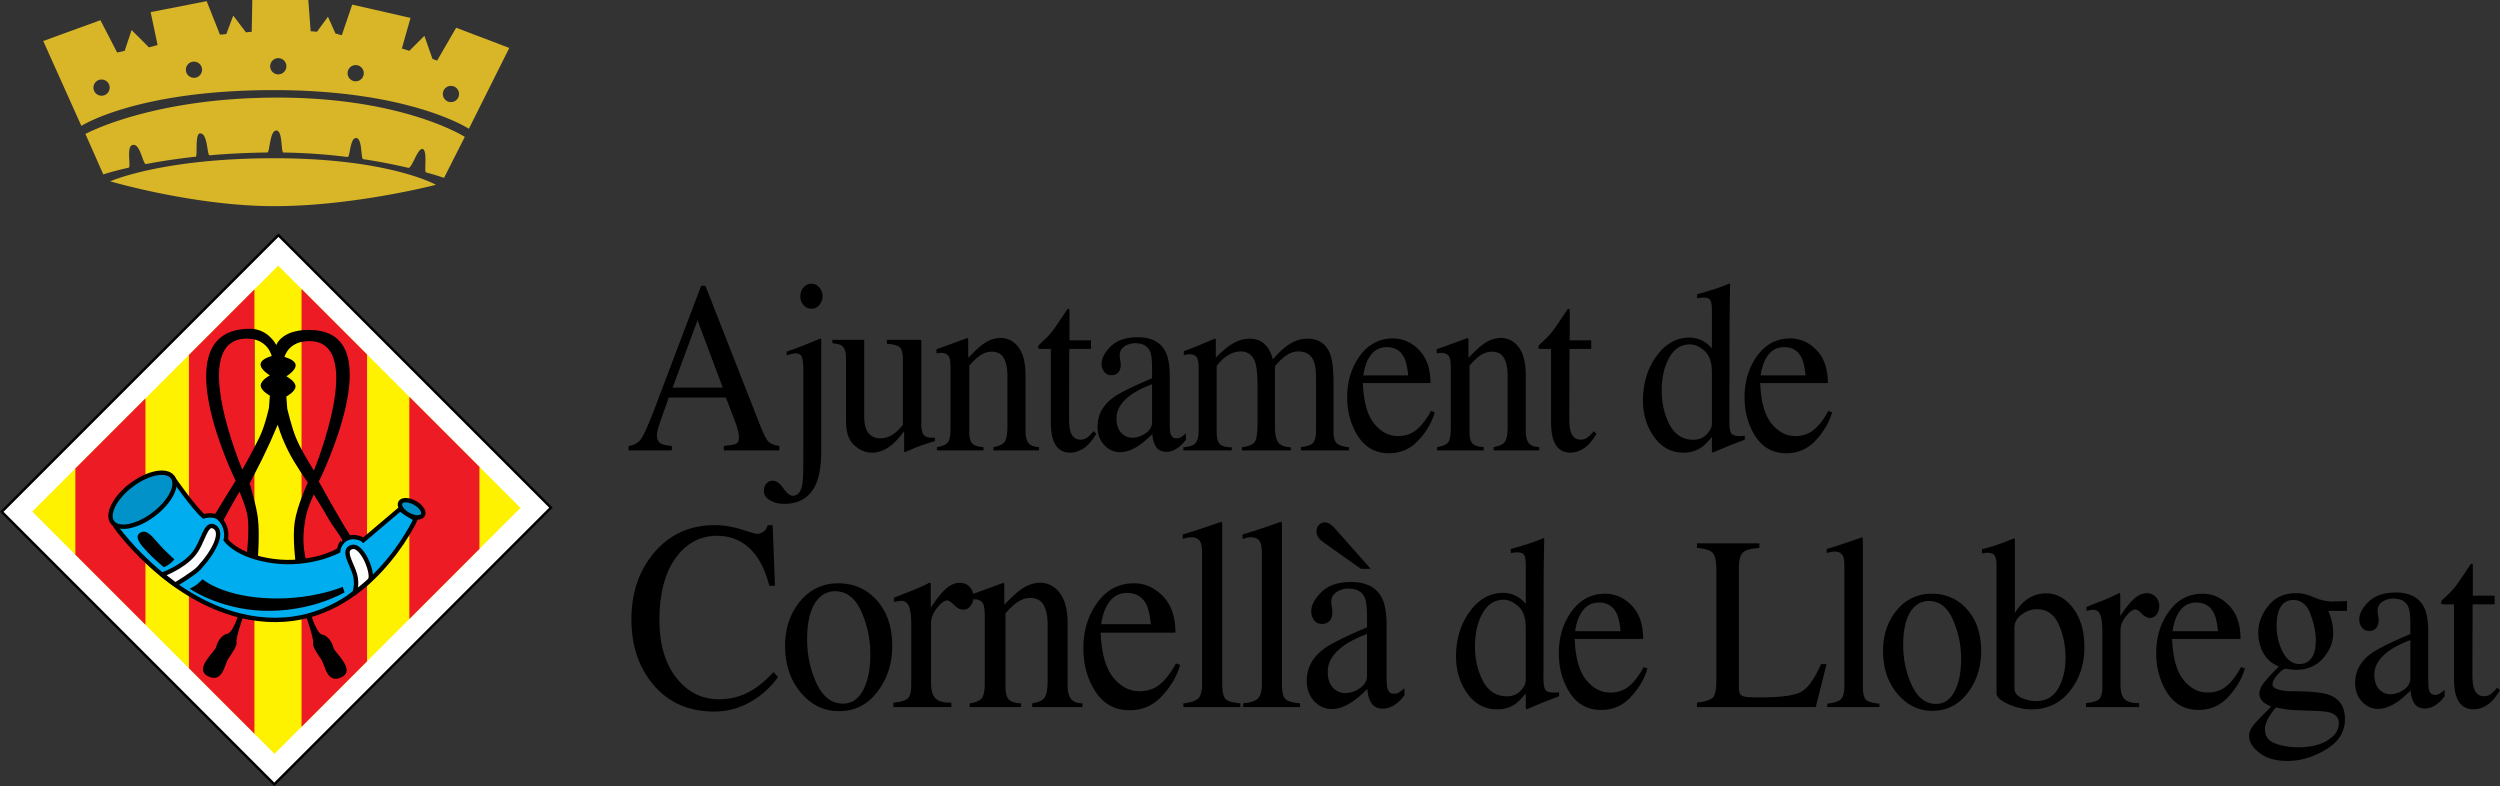 <svg xmlns="http://www.w3.org/2000/svg" xmlns:xlink="http://www.w3.org/1999/xlink" width="748.246" height="235.276"><rect width="100%" height="100%" fill="#333333" stroke="none"/><path d="M221.928 158.474c2.748.869 4.286 1.305 4.615 1.305.681 0 1.328-.211 1.939-.633.609-.422 1.032-1.078 1.267-1.975h1.516l.669 18.164h-1.655c-.964-3.607-2.22-6.514-3.771-8.727-2.959-4.158-6.94-6.236-11.943-6.238-5.051 0-9.185 2.238-12.401 6.713-3.196 4.475-4.793 10.633-4.793 18.477 0 7.215 1.679 12.98 5.039 17.295 3.382 4.293 7.656 6.438 12.824 6.438 3.734 0 7.176-1 10.323-3.002 1.808-1.131 3.793-2.842 5.954-5.133l1.339 1.5c-1.598 2.264-3.583 4.252-5.954 5.963-4.041 2.895-8.42 4.342-13.142 4.342-7.751 0-13.905-2.775-18.462-8.33-4.204-5.133-6.306-11.543-6.306-19.229 0-7.869 2.22-14.479 6.659-19.822 4.674-5.607 10.757-8.41 18.25-8.41 2.607-.001 5.285.434 8.033 1.302zM239.423 180.034c2.983-3.633 6.811-5.449 11.486-5.449 4.651 0 8.502 1.711 11.556 5.131 3.053 3.424 4.579 7.977 4.58 13.662 0 5.24-1.479 9.793-4.439 13.662-2.96 3.871-6.789 5.805-11.485 5.805-4.51 0-8.328-1.855-11.452-5.566-3.124-3.713-4.685-8.371-4.685-13.979 0-5.238 1.479-9.66 4.439-13.266zm5.672-1.029c-2.349 2.398-3.522 6.531-3.522 12.4 0 4.686.938 9.055 2.818 13.107 1.902 4.055 4.532 6.08 7.892 6.08 2.631 0 4.649-1.354 6.06-4.064 1.432-2.711 2.148-6.266 2.149-10.662 0-4.553-.905-8.844-2.713-12.871-1.809-4.029-4.428-6.041-7.857-6.041-1.856 0-3.465.684-4.827 2.051zM267.382 210.317c2.16-.209 3.593-.631 4.298-1.264.705-.656 1.058-2.039 1.058-4.145v-17.809c0-2.605-.224-4.463-.67-5.566-.423-1.133-1.21-1.697-2.361-1.699-.235 0-.552.039-.951.119a11.79 11.79 0 0 0-1.198.236v-1.303c1.339-.525 2.713-1.064 4.122-1.619a96.413 96.413 0 0 0 2.925-1.184 58.061 58.061 0 0 0 3.629-1.699c.164 0 .258.068.281.199.047.131.069.408.07.828v6.475c1.504-2.342 2.949-4.172 4.334-5.486 1.41-1.316 2.866-1.975 4.37-1.977 1.197 0 2.171.41 2.923 1.227.751.789 1.127 1.789 1.128 3 0 1.08-.294 1.986-.881 2.723-.563.74-1.28 1.107-2.149 1.107-.893 0-1.797-.461-2.713-1.383-.892-.92-1.598-1.381-2.114-1.383-.822 0-1.832.75-3.029 2.252-1.199 1.475-1.797 3-1.797 4.58v17.809c0 2.264.468 3.844 1.409 4.736.939.869 2.5 1.277 4.685 1.225v1.303h-17.369v-1.302z"/><path d="M290.232 210.515c1.667-.236 2.83-.697 3.488-1.383.681-.711 1.021-2.275 1.022-4.697v-20.018c0-1.686-.141-2.871-.422-3.555-.447-1-1.363-1.498-2.749-1.5-.211 0-.435.012-.669.039-.211.025-.483.066-.811.119v-1.383c.963-.316 3.241-1.133 6.835-2.447l3.312-1.225c.164 0 .258.066.282.197.046.133.069.316.07.553v5.805c2.16-2.264 3.852-3.816 5.074-4.66 1.832-1.289 3.735-1.934 5.707-1.936 1.597 0 3.054.516 4.37 1.541 2.536 2 3.804 5.568 3.804 10.701v18.439c0 1.895.341 3.264 1.023 4.105.68.842 1.819 1.277 3.417 1.303v1.105h-15.044v-1.105c1.714-.264 2.912-.789 3.594-1.58.679-.814 1.02-2.564 1.021-5.252v-16.857c0-2.264-.377-4.133-1.127-5.607-.752-1.502-2.139-2.252-4.158-2.252-1.386 0-2.795.527-4.228 1.58-.799.607-1.832 1.607-3.1 3v22.113c0 1.895.375 3.172 1.127 3.83.752.631 1.937.973 3.558 1.025v1.105h-15.396v-1.103zM348.068 178.454c2.49 2.553 3.734 6.186 3.734 10.896H329.43c.234 6.109 1.468 10.557 3.699 13.348 2.232 2.791 4.873 4.184 7.928 4.184 2.466 0 4.545-.723 6.235-2.172 1.692-1.447 3.253-3.5 4.687-6.16l1.233.475c-.964 3.346-2.772 6.436-5.425 9.279-2.632 2.844-5.862 4.266-9.69 4.266-4.416 0-7.834-1.869-10.252-5.609-2.396-3.736-3.594-8.039-3.594-12.91 0-5.291 1.397-9.857 4.193-13.701 2.794-3.844 6.435-5.764 10.922-5.764 3.311-.001 6.212 1.288 8.702 3.868zm-16.876 3c-.752 1.422-1.292 3.213-1.62 5.371h14.867c-.259-2.633-.704-4.594-1.339-5.883-1.151-2.318-3.077-3.475-5.778-3.477-2.677.001-4.721 1.331-6.13 3.989zM354.183 210.515c2.185-.236 3.664-.723 4.44-1.461.775-.762 1.162-2.236 1.162-4.422v-38.576c0-1.736-.13-2.934-.387-3.594-.471-1.105-1.422-1.658-2.855-1.658-.329 0-.693.039-1.091.117-.377.08-.859.199-1.445.357v-1.305c3.17-.945 6.987-2.211 11.45-3.789.164 0 .258.078.283.236.046.158.068.5.07 1.027v47.342c0 2.291.352 3.777 1.057 4.461.705.66 2.16 1.08 4.369 1.264v1.105h-17.053v-1.104zM372.066 210.515c2.183-.236 3.664-.723 4.439-1.461.774-.762 1.162-2.236 1.162-4.422v-38.576c0-1.736-.13-2.934-.388-3.594-.47-1.105-1.42-1.658-2.854-1.658-.329 0-.694.039-1.093.117-.376.08-.857.199-1.444.357v-1.305c3.171-.945 6.987-2.211 11.45-3.789.164 0 .258.078.282.236.046.158.069.5.07 1.027v47.342c0 2.291.353 3.777 1.058 4.461.705.66 2.161 1.08 4.369 1.264v1.105h-17.052v-1.104h.001zM409.149 189.747c-2.701 1-4.933 2.105-6.693 3.316-3.382 2.344-5.074 5.002-5.074 7.975 0 2.396.704 4.16 2.114 5.291.916.738 1.938 1.105 3.064 1.105 1.55 0 3.03-.484 4.439-1.461 1.433-.973 2.147-2.209 2.149-3.711v-12.515h.001zm-12.93 4.461c2.16-1.58 6.471-3.725 12.931-6.436v-3.355c0-2.686-.235-4.555-.705-5.609-.799-1.762-2.454-2.643-4.968-2.645-1.197 0-2.337.342-3.417 1.027-1.082.711-1.621 1.684-1.621 2.922 0 .314.06.855.177 1.619.116.736.175 1.211.176 1.422 0 1.473-.435 2.5-1.303 3.078-.493.344-1.081.514-1.763.514-1.057 0-1.867-.381-2.431-1.145a4.393 4.393 0 0 1-.845-2.605c0-1.842 1.009-3.764 3.029-5.766 2.043-2.025 5.025-3.039 8.948-3.039 4.556 0 7.646 1.656 9.267 4.975.868 1.816 1.304 4.461 1.304 7.936v15.832c0 1.527.093 2.58.282 3.16.305 1.027.938 1.539 1.902 1.539.539 0 .984-.09 1.338-.275.353-.186.963-.631 1.832-1.344v2.055c-.752 1.025-1.563 1.869-2.431 2.525-1.315 1.002-2.654 1.5-4.016 1.5-1.599 0-2.761-.578-3.489-1.736-.704-1.156-1.091-2.539-1.162-4.146-1.786 1.738-3.313 3.029-4.58 3.871-2.138 1.42-4.17 2.131-6.095 2.131-2.021 0-3.771-.789-5.249-2.369-1.48-1.604-2.221-3.631-2.221-6.08.001-3.818 1.704-7.003 5.11-9.556zm14.023-23.967h-2.925l-11.099-7.859c-.774-.551-1.339-1.09-1.689-1.617-.33-.525-.494-1.133-.494-1.816 0-.764.247-1.381.739-1.855.493-.5 1.058-.75 1.691-.752.61 0 1.174.199 1.692.594a9.06 9.06 0 0 1 1.479 1.344l10.606 11.961zM454.178 178.604c.861.506 1.689 1.205 2.485 2.098v-11.5c0-1.471-.152-2.484-.452-3.039-.28-.553-.967-.83-2.065-.83-.258 0-.483.01-.678.035-.193.023-.624.072-1.291.145v-1.193l2.647-.76c.967-.289 1.935-.59 2.903-.904a41.771 41.771 0 0 0 2.549-.904c.345-.119.914-.348 1.71-.686l.194.07-.063 3.797c-.023 1.375-.044 2.799-.065 4.27a296.416 296.416 0 0 0-.033 4.303l-.063 29.545c0 1.568.171 2.664.516 3.291.344.627 1.258.941 2.743.941h.709a7.6 7.6 0 0 0 .711-.111v1.195c-.13.049-1.689.65-4.679 1.807l-5.067 2.135-.225-.324v-4.449c-1.206 1.471-2.249 2.52-3.13 3.145-1.572 1.086-3.39 1.629-5.453 1.629-3.658 0-6.626-1.578-8.907-4.736-2.259-3.184-3.388-6.859-3.388-11.031 0-5.23 1.354-9.715 4.065-13.453 2.731-3.76 6.065-5.641 10.003-5.641 1.57-.003 3.011.384 4.324 1.155zm.936 28.135c1.031-1.109 1.549-2.158 1.549-3.148v-15.512c0-3.135-.753-5.34-2.259-6.619-1.485-1.301-2.937-1.953-4.356-1.953-2.711 0-4.819 1.352-6.325 4.051-1.507 2.678-2.259 5.98-2.259 9.908 0 3.883.796 7.342 2.388 10.379 1.614 3.037 4.013 4.559 7.196 4.559 1.678-.001 3.034-.555 4.066-1.665zM488.369 181.243c2.279 2.34 3.419 5.668 3.419 9.98h-20.49c.215 5.596 1.345 9.668 3.389 12.225 2.043 2.555 4.463 3.834 7.261 3.834 2.26 0 4.162-.664 5.712-1.99 1.548-1.326 2.978-3.207 4.292-5.641l1.129.434c-.882 3.063-2.54 5.895-4.97 8.498-2.409 2.604-5.367 3.906-8.874 3.906-4.045 0-7.175-1.711-9.391-5.135-2.194-3.426-3.291-7.365-3.291-11.826 0-4.848 1.279-9.029 3.84-12.549s5.894-5.279 10.003-5.279c3.033 0 5.689 1.182 7.971 3.543zm-15.457 2.75c-.689 1.301-1.185 2.939-1.485 4.918h13.617c-.236-2.412-.645-4.207-1.226-5.389-1.055-2.121-2.818-3.182-5.292-3.184-2.452.001-4.324 1.22-5.614 3.655zM507.895 210.282c2.432-.289 4-.771 4.711-1.447.731-.697 1.097-2.445 1.099-5.244v-32.943c0-2.627-.356-4.338-1.066-5.135-.71-.818-2.291-1.326-4.743-1.52v-1.373h18.685v1.373c-2.433.145-4.066.592-4.906 1.34-.817.748-1.225 2.35-1.225 4.809v35.584c0 .82.117 1.473.354 1.953.258.459.807.748 1.646.867.493.074 1.01.121 1.55.146.558.023 1.59.035 3.097.035 5.872 0 9.842-.543 11.906-1.629 2.065-1.084 4.066-3.855 6.002-8.316h1.678l-3.226 12.838h-35.561v-1.338h-.001zM546.894 210.608c2-.219 3.355-.662 4.065-1.34.71-.697 1.064-2.049 1.064-4.049v-35.332c0-1.592-.118-2.686-.354-3.291-.43-1.012-1.301-1.518-2.614-1.518-.302 0-.635.035-1 .109-.345.07-.786.18-1.323.324v-1.193c2.904-.867 6.399-2.025 10.487-3.473.15 0 .236.074.259.219.042.145.063.459.064.939v43.359c0 2.098.323 3.461.968 4.086.646.604 1.979.99 4.001 1.158v1.012h-15.617v-1.01zM567.66 182.69c2.731-3.326 6.237-4.99 10.519-4.99 4.26 0 7.787 1.566 10.584 4.701s4.194 7.305 4.195 12.512c0 4.799-1.355 8.969-4.065 12.512-2.711 3.545-6.218 5.316-10.52 5.316-4.13 0-7.627-1.699-10.487-5.1-2.862-3.398-4.292-7.666-4.292-12.801 0-4.796 1.356-8.847 4.066-12.15zm5.194-.941c-2.15 2.195-3.227 5.98-3.227 11.355 0 4.293.861 8.295 2.582 12.008 1.742 3.713 4.151 5.566 7.228 5.566 2.409 0 4.26-1.238 5.551-3.723 1.312-2.484 1.967-5.738 1.969-9.764 0-4.17-.829-8.102-2.485-11.789-1.657-3.689-4.056-5.533-7.196-5.533-1.7.001-3.173.628-4.422 1.88zM593.202 165.622v-1.23c2.452-.627 4.656-1.326 6.615-2.098 1.957-.77 3.012-1.156 3.162-1.158.043.146.063.289.064.436v22.021c.559-1.156 1.397-2.252 2.518-3.291 1.979-1.807 4.259-2.711 6.841-2.711 3.162 0 5.861 1.494 8.099 4.484s3.355 6.871 3.356 11.645c0 5.111-1.451 9.488-4.356 13.127-2.904 3.643-6.722 5.459-11.455 5.461-2.388 0-4.733-.531-7.035-1.592-2.302-1.059-3.452-2.121-3.452-3.182V169.31c0-1.396-.173-2.387-.517-2.967-.345-.6-1.14-.9-2.388-.902l-1.452.181zm12.23 43.43c1.484.533 2.785.797 3.905.797 3.011 0 5.238-1.266 6.679-3.797 1.462-2.533 2.193-5.594 2.194-9.186 0-3.592-.677-6.906-2.033-9.945-1.354-3.061-3.549-4.592-6.582-4.592-1.527 0-3.022.531-4.485 1.592-1.464 1.037-2.194 2.361-2.194 3.977v18.443c.192 1.254 1.031 2.158 2.516 2.711zM624.327 210.427c1.979-.191 3.291-.578 3.937-1.158.646-.602.968-1.867.968-3.797v-16.309c0-2.387-.204-4.086-.612-5.098-.388-1.037-1.108-1.555-2.162-1.557-.215 0-.506.037-.872.109-.343.049-.709.121-1.097.217v-1.193c1.227-.48 2.485-.975 3.775-1.482a80.195 80.195 0 0 0 2.679-1.086 53.765 53.765 0 0 0 3.323-1.555c.15 0 .236.063.259.182.042.121.063.373.064.76v5.93c1.376-2.145 2.699-3.82 3.969-5.025 1.291-1.205 2.624-1.809 4.001-1.811 1.098 0 1.989.375 2.68 1.121.687.725 1.03 1.641 1.031 2.748 0 .99-.269 1.822-.807 2.498-.516.674-1.173 1.01-1.967 1.01-.819 0-1.647-.42-2.486-1.264-.817-.844-1.463-1.266-1.936-1.266-.754 0-1.679.686-2.775 2.061-1.097 1.352-1.645 2.748-1.645 4.195v16.309c0 2.074.429 3.521 1.289 4.34.86.795 2.29 1.17 4.293 1.121v1.193h-15.909v-1.193zM667.165 181.243c2.28 2.34 3.42 5.668 3.421 9.98h-20.49c.215 5.596 1.344 9.668 3.388 12.225 2.044 2.555 4.464 3.834 7.261 3.834 2.259 0 4.164-.664 5.713-1.99 1.548-1.326 2.978-3.207 4.291-5.641l1.129.434c-.883 3.063-2.54 5.895-4.969 8.498-2.41 2.604-5.368 3.906-8.874 3.906-4.044 0-7.176-1.711-9.391-5.135-2.193-3.426-3.291-7.365-3.291-11.826 0-4.848 1.279-9.029 3.84-12.549 2.559-3.52 5.894-5.279 10.003-5.279 3.033 0 5.689 1.182 7.969 3.543zm-15.456 2.75c-.688 1.301-1.185 2.939-1.484 4.918h13.617c-.237-2.412-.645-4.207-1.226-5.389-1.056-2.121-2.819-3.182-5.292-3.184-2.453.001-4.325 1.22-5.615 3.655zM680.93 222.505c2.043.771 4.378 1.156 7.003 1.158 3.57 0 6.476-.701 8.712-2.098 2.237-1.373 3.354-3.074 3.356-5.1 0-1.615-.904-2.688-2.711-3.217-1.119-.316-3.238-.496-6.357-.543-.796-.025-1.635-.063-2.517-.109a66.038 66.038 0 0 1-2.42-.107c-.474-.025-1.237-.121-2.291-.289a38.097 38.097 0 0 1-2.355-.436c-.259 0-.893.76-1.904 2.277-1.032 1.543-1.549 2.965-1.549 4.268-.001 2.026 1.011 3.424 3.033 4.196zm-3.42-26.904c-1.076-1.855-1.614-3.941-1.614-6.258 0-2.818 1.001-5.496 3.002-8.027 2-2.531 4.828-3.797 8.486-3.797 1.571 0 3.301.424 5.196 1.266 1.892.82 3.708 1.229 5.453 1.229.45 0 1.129-.01 2.032-.035.925-.047 1.592-.07 2-.072h.389v2.93h-5.583c.387 1.012.688 1.893.903 2.639.365 1.4.548 2.727.548 3.979 0 2.75-1.022 5.281-3.065 7.594-2.022 2.291-4.754 3.438-8.195 3.438-.539 0-1.507-.109-2.903-.326-.625 0-1.453.592-2.486 1.771-1.01 1.182-1.516 2.146-1.516 2.893 0 .771.752 1.34 2.259 1.701.989.24 2.086.359 3.292.359 5.526 0 9.281.352 11.261 1.049 3.248 1.135 4.871 3.57 4.872 7.307 0 3.809-1.903 6.846-5.712 9.111-3.786 2.268-7.615 3.4-11.487 3.4-3.527 0-6.324-.807-8.39-2.422-2.065-1.592-3.098-3.268-3.098-5.027 0-.869.268-1.725.807-2.566.559-.822 1.645-2.053 3.259-3.691l2.13-2.131.388-.436c-.99-.434-1.732-.855-2.227-1.266-.861-.748-1.291-1.602-1.291-2.568 0-.891.365-1.867 1.097-2.93.753-1.084 2.346-2.832 4.776-5.242-1.959-.726-3.487-2.015-4.583-3.872zm13.681 2.06c1.29-1.158 1.937-3.17 1.937-6.039 0-2.289-.527-4.869-1.582-7.738-1.032-2.869-2.764-4.303-5.195-4.303-2.107 0-3.561 1.121-4.354 3.363-.411 1.18-.614 2.639-.614 4.375 0 2.941.634 5.582 1.905 7.92 1.267 2.34 2.914 3.508 4.936 3.508 1.182 0 2.171-.363 2.967-1.086zM721.413 191.585c-2.475.918-4.518 1.93-6.13 3.039-3.1 2.146-4.648 4.582-4.648 7.305 0 2.195.646 3.811 1.938 4.846.839.676 1.773 1.014 2.806 1.014 1.42 0 2.775-.447 4.067-1.338 1.312-.893 1.967-2.025 1.968-3.4v-11.466h-.001zm-11.843 4.088c1.979-1.447 5.928-3.412 11.843-5.895v-3.074c0-2.459-.216-4.17-.646-5.135-.731-1.615-2.249-2.422-4.55-2.424-1.097 0-2.141.314-3.131.939-.99.652-1.484 1.545-1.484 2.678 0 .289.055.783.162 1.482.106.676.16 1.109.161 1.301 0 1.352-.398 2.291-1.194 2.822-.45.313-.989.469-1.612.469-.969 0-1.71-.348-2.228-1.047a4.025 4.025 0 0 1-.773-2.387c0-1.689.924-3.447 2.774-5.281 1.872-1.855 4.604-2.783 8.196-2.785 4.173 0 7.001 1.52 8.487 4.557.795 1.664 1.192 4.088 1.193 7.27v14.502c0 1.398.085 2.363.258 2.893.279.941.86 1.41 1.743 1.41.493 0 .902-.084 1.226-.254.324-.168.882-.576 1.678-1.229v1.881c-.688.939-1.43 1.713-2.227 2.313-1.204.918-2.431 1.373-3.679 1.375-1.463 0-2.526-.529-3.193-1.592-.646-1.059-1-2.324-1.065-3.795-1.636 1.59-3.033 2.773-4.195 3.543-1.958 1.301-3.818 1.953-5.582 1.953-1.851 0-3.453-.723-4.809-2.17-1.354-1.471-2.032-3.326-2.032-5.57.001-3.494 1.56-6.412 4.679-8.75zM746.633 178.278v2.604h-6.583l-.064 20.83c0 1.834.139 3.219.421 4.158.515 1.664 1.525 2.496 3.032 2.496.773 0 1.44-.205 2-.615.581-.41 1.236-1.059 1.97-1.953l.838.795-.709 1.086c-1.12 1.689-2.304 2.881-3.551 3.58-1.248.699-2.451 1.047-3.613 1.049-2.54 0-4.26-1.266-5.163-3.797-.496-1.375-.742-3.277-.742-5.715v-21.914h-3.517a1.345 1.345 0 0 1-.259-.217.55.55 0 0 1-.064-.289c0-.242.042-.422.129-.543.106-.145.418-.459.936-.941 1.484-1.373 2.55-2.48 3.194-3.326.667-.867 2.216-3.135 4.647-6.799.278 0 .439.025.483.072.064.049.098.23.098.543v8.896h6.517zM216.325 116.008L208.77 95.86l-7.459 20.148h15.014zM188.146 134.8v-1.322c1.678-.215 2.931-.93 3.761-2.143.85-1.215 2.294-4.512 4.336-9.895l13.61-35.904h1.275l16.257 41.474c1.084 2.764 1.945 4.479 2.582 5.146.659.641 1.753 1.084 3.283 1.32v1.322h-16.607v-1.322c1.913-.189 3.146-.416 3.698-.68.552-.285.827-.963.828-2.035 0-.357-.106-.988-.318-1.893a22.372 22.372 0 0 0-.893-2.859l-2.71-7.037h-17.085c-1.701 4.787-2.72 7.717-3.06 8.787-.318 1.049-.479 1.885-.479 2.502 0 1.238.447 2.098 1.339 2.572.552.287 1.593.5 3.124.643v1.322h-12.941v.002z"/><path d="M240.504 86.038c.638-.739 1.424-1.107 2.36-1.108.913 0 1.688.369 2.327 1.108.658.738.986 1.619.988 2.643 0 1.025-.33 1.905-.988 2.644-.638.714-1.414 1.071-2.327 1.071-.936 0-1.722-.357-2.36-1.071-.637-.739-.956-1.619-.956-2.644 0-1.024.319-1.906.956-2.643zm-6.055 60.086c1.061 1.5 1.997 2.25 2.804 2.25 1.339 0 2.242-.869 2.709-2.607.277-1.049.425-2.799.447-5.252.021-.881.031-3.049.032-6.502v-23.505c0-1.619-.139-2.81-.414-3.572-.278-.786-.915-1.18-1.913-1.18-.298 0-.692.061-1.179.179-.469.12-.957.263-1.467.429v-1.108l2.709-1c.659-.237 1.509-.559 2.551-.964 1.061-.429 2.07-.845 3.028-1.25l1.912-.75c.085.142.127.31.128.5V134.8c0 4.119-.468 7.334-1.402 9.646-1.701 4.236-4.952 6.355-9.755 6.357-1.572 0-2.963-.357-4.176-1.07-1.231-.717-1.847-1.668-1.848-2.859 0-.787.245-1.49.733-2.107.489-.596 1.115-.893 1.881-.893 1.105 0 2.177.75 3.22 2.25zM258.661 101.72v22.863c0 1.619.201 2.918.605 3.893.786 1.813 2.23 2.717 4.335 2.717 1.444 0 2.858-.537 4.239-1.607.786-.596 1.583-1.418 2.392-2.465v-19.578c0-1.833-.319-3.036-.957-3.608-.638-.572-1.912-.917-3.825-1.036v-1.179h10.296v25.15c0 1.619.255 2.738.765 3.355.531.598 1.636.859 3.315.787v1c-1.169.357-2.03.633-2.581.822-.554.166-1.478.49-2.774.965-.553.213-1.764.727-3.634 1.535-.107 0-.171-.059-.191-.178a1.589 1.589 0 0 1-.032-.357v-5.752c-1.446 1.93-2.763 3.359-3.952 4.287-1.808 1.428-3.72 2.145-5.739 2.145-1.848 0-3.591-.738-5.227-2.217-1.657-1.451-2.487-3.891-2.487-7.322v-18.541c0-1.904-.361-3.178-1.084-3.822-.467-.405-1.465-.691-2.996-.858v-1h9.532v.001zM280.417 133.8c1.509-.215 2.561-.631 3.157-1.252.615-.641.924-2.059.924-4.25v-18.112c0-1.523-.127-2.595-.382-3.215-.405-.904-1.234-1.356-2.487-1.357-.191 0-.393.012-.605.036-.192.024-.437.06-.734.106v-1.25c.871-.286 2.932-1.023 6.184-2.214l2.997-1.108c.149 0 .233.061.255.179.042.119.063.286.063.5v5.251c1.955-2.047 3.485-3.452 4.59-4.215 1.659-1.167 3.379-1.749 5.164-1.751 1.445 0 2.763.465 3.953 1.394 2.295 1.81 3.443 5.037 3.443 9.681v16.683c0 1.715.307 2.955.925 3.715.615.762 1.646 1.156 3.092 1.18v1h-13.612v-1c1.551-.238 2.635-.715 3.251-1.43.616-.738.924-2.32.925-4.75v-15.254c0-2.048-.341-3.74-1.021-5.073-.679-1.358-1.933-2.037-3.76-2.037-1.254 0-2.53.477-3.825 1.43-.724.548-1.659 1.453-2.805 2.715v20.005c0 1.715.339 2.871 1.019 3.465.68.572 1.752.883 3.22.93v1h-13.931V133.8zM326.529 101.863v2.572h-6.502l-.065 20.576c0 1.813.138 3.18.414 4.109.511 1.643 1.509 2.465 2.997 2.465.765 0 1.423-.203 1.976-.607.574-.404 1.222-1.049 1.945-1.93l.829.787-.702 1.072c-1.105 1.666-2.273 2.846-3.506 3.535-1.233.689-2.422 1.035-3.57 1.037-2.508 0-4.208-1.252-5.1-3.752-.49-1.357-.734-3.238-.734-5.645v-21.648h-3.474a1.259 1.259 0 0 1-.254-.215.547.547 0 0 1-.065-.285c0-.238.042-.417.128-.536.106-.143.413-.452.924-.929 1.467-1.357 2.519-2.453 3.156-3.287.658-.856 2.189-3.096 4.59-6.716.276 0 .436.025.479.072.063.048.095.226.095.536v8.788h6.439v.001zM344.812 115.008c-2.444.906-4.463 1.906-6.057 3.001-3.059 2.121-4.59 4.527-4.59 7.216 0 2.168.638 3.764 1.913 4.787.829.668 1.754 1 2.773 1 1.402 0 2.742-.439 4.017-1.32 1.296-.883 1.943-2 1.944-3.359v-11.325zm-11.698 4.038c1.954-1.429 5.854-3.369 11.698-5.823v-3.037c0-2.429-.213-4.119-.637-5.072-.723-1.596-2.221-2.393-4.495-2.394-1.084 0-2.114.311-3.092.929-.978.644-1.467 1.525-1.467 2.644 0 .286.053.774.16 1.464.105.668.158 1.097.16 1.286 0 1.334-.394 2.263-1.18 2.787-.446.31-.978.464-1.594.464-.957 0-1.689-.344-2.199-1.036a3.964 3.964 0 0 1-.765-2.357c0-1.667.914-3.405 2.741-5.216 1.848-1.833 4.548-2.75 8.096-2.751 4.123 0 6.917 1.5 8.384 4.501.786 1.644 1.179 4.037 1.18 7.181v14.325c0 1.383.085 2.334.255 2.857.275.93.849 1.395 1.721 1.395.488 0 .892-.082 1.211-.25.319-.166.871-.57 1.658-1.217v1.859c-.68.928-1.413 1.691-2.2 2.287-1.19.904-2.402 1.355-3.633 1.357-1.446 0-2.497-.523-3.157-1.572-.637-1.047-.987-2.297-1.051-3.752-1.616 1.572-2.996 2.74-4.144 3.502-1.934 1.285-3.772 1.928-5.515 1.928-1.828 0-3.411-.713-4.75-2.143-1.338-1.453-2.007-3.285-2.007-5.502 0-3.453 1.54-6.334 4.622-8.644z"/><path d="M354.169 133.872c1.659-.168 2.763-.477 3.316-.93.849-.691 1.274-2.07 1.275-4.145V110.33c0-1.762-.214-2.917-.637-3.466-.405-.547-1.084-.821-2.041-.821-.446 0-.787.024-1.02.071a5.298 5.298 0 0 0-.765.25v-1.25l2.295-.858c.829-.309 2.189-.868 4.081-1.678 1.891-.81 2.889-1.214 2.996-1.215.106 0 .169.06.192.179.02.119.03.345.031.678v4.823c2.104-2.144 3.921-3.62 5.451-4.43 1.53-.833 3.102-1.249 4.718-1.25 2.188 0 3.931.834 5.228 2.501.679.905 1.242 2.132 1.688 3.679 1.572-1.787 2.942-3.108 4.112-3.965 2.018-1.476 4.079-2.214 6.184-2.215 3.421 0 5.705 1.56 6.854 4.68.659 1.762.988 4.548.989 8.359v14.824c0 1.691.328 2.848.987 3.467.68.596 1.892.988 3.635 1.18v.928h-14.377v-1c1.849-.189 3.06-.605 3.635-1.252.594-.641.891-1.951.892-3.928v-15.397c0-2.309-.224-4.013-.67-5.108-.787-1.953-2.326-2.929-4.622-2.93-1.382 0-2.752.513-4.112 1.536-.785.597-1.753 1.549-2.9 2.859v18.291c0 1.928.297 3.393.893 4.393.615 1 1.902 1.537 3.857 1.609v.928h-14.631v-.928c2.018-.287 3.304-.834 3.857-1.645s.827-2.799.829-5.967V116.26c0-3.667-.214-6.191-.638-7.573-.701-2.333-2.189-3.5-4.462-3.501-1.297 0-2.573.405-3.826 1.215-1.254.786-2.359 1.821-3.315 3.107v19.542c0 1.811.276 3.063.829 3.75.574.693 1.806 1.049 3.697 1.074v.928H354.17v-.93h-.001zM424.762 104.792c2.253 2.31 3.378 5.597 3.379 9.859H407.9c.213 5.525 1.328 9.551 3.347 12.074 2.019 2.525 4.41 3.787 7.173 3.787 2.23 0 4.112-.654 5.642-1.965 1.53-1.309 2.942-3.168 4.239-5.574l1.116.43c-.872 3.025-2.508 5.822-4.909 8.395-2.381 2.574-5.302 3.859-8.765 3.859-3.996 0-7.088-1.691-9.277-5.072-2.168-3.381-3.251-7.277-3.251-11.682 0-4.788 1.264-8.919 3.793-12.397 2.529-3.476 5.823-5.214 9.881-5.215 2.996.001 5.62 1.168 7.873 3.501zm-15.268 2.714c-.682 1.286-1.17 2.907-1.468 4.859h13.452c-.233-2.381-.638-4.156-1.212-5.323-1.041-2.095-2.783-3.143-5.227-3.144-2.421 0-4.27 1.205-5.545 3.608zM430.135 133.8c1.509-.215 2.561-.631 3.156-1.252.616-.641.923-2.059.924-4.25v-18.112c0-1.523-.127-2.595-.382-3.215-.404-.904-1.233-1.356-2.486-1.357-.19 0-.394.012-.605.036-.191.024-.438.06-.734.106v-1.25c.871-.286 2.932-1.023 6.185-2.214l2.996-1.108c.148 0 .233.061.255.179.042.119.063.286.064.5v5.251c1.954-2.047 3.485-3.452 4.59-4.215 1.658-1.167 3.379-1.749 5.164-1.751 1.445 0 2.762.465 3.953 1.394 2.295 1.81 3.443 5.037 3.443 9.681v16.683c0 1.715.307 2.955.925 3.715.615.762 1.646 1.156 3.091 1.18v1h-13.611v-1c1.552-.238 2.636-.715 3.251-1.43.616-.738.925-2.32.925-4.75v-15.254c0-2.048-.341-3.74-1.021-5.073-.68-1.358-1.934-2.037-3.76-2.037-1.255 0-2.53.477-3.827 1.43-.722.548-1.657 1.453-2.804 2.715v20.005c0 1.715.339 2.871 1.02 3.465.679.572 1.752.883 3.22.93v1h-13.931V133.8h-.001zM476.246 101.863v2.572h-6.502l-.064 20.576c0 1.813.138 3.18.414 4.109.511 1.643 1.509 2.465 2.997 2.465.765 0 1.423-.203 1.976-.607.574-.404 1.222-1.049 1.944-1.93l.829.787-.701 1.072c-1.104 1.666-2.273 2.846-3.507 3.535-1.232.689-2.422 1.035-3.57 1.037-2.508 0-4.207-1.252-5.1-3.752-.489-1.357-.733-3.238-.733-5.645v-21.648h-3.475a1.326 1.326 0 0 1-.255-.215.557.557 0 0 1-.063-.285c0-.238.042-.417.128-.536.105-.143.413-.452.925-.929 1.467-1.357 2.518-2.453 3.155-3.287.658-.856 2.188-3.096 4.59-6.716.275 0 .436.025.479.072.063.048.096.226.096.536v8.788h6.437v.001zM509.912 102.184c.849.5 1.668 1.192 2.455 2.072v-11.36c0-1.452-.15-2.452-.447-3.001-.277-.547-.956-.82-2.04-.821-.255 0-.478.012-.67.036-.191.024-.616.071-1.274.142v-1.178l2.613-.75a126.12 126.12 0 0 0 2.869-.894 41.773 41.773 0 0 0 2.519-.893c.34-.119.902-.345 1.689-.679l.191.072-.064 3.751c-.021 1.358-.043 2.763-.063 4.215a276.112 276.112 0 0 0-.031 4.251l-.064 29.187c0 1.549.169 2.633.51 3.252.34.619 1.242.928 2.71.928h.701c.233-.023.467-.059.701-.107v1.18c-.127.047-1.668.643-4.622 1.787l-5.005 2.107-.222-.322v-4.395c-1.191 1.453-2.223 2.488-3.093 3.109-1.553 1.07-3.348 1.607-5.388 1.607-3.612 0-6.546-1.561-8.798-4.682-2.231-3.143-3.346-6.773-3.346-10.895 0-5.168 1.339-9.598 4.016-13.29 2.698-3.715 5.991-5.572 9.881-5.572 1.551.001 2.975.381 4.272 1.143zm.924 27.792c1.021-1.094 1.531-2.131 1.531-3.105v-15.327c0-3.095-.744-5.275-2.232-6.538-1.466-1.286-2.901-1.928-4.303-1.928-2.679 0-4.76 1.334-6.248 4.001-1.488 2.643-2.231 5.906-2.231 9.788 0 3.835.785 7.251 2.358 10.253 1.594 3 3.963 4.5 7.108 4.5 1.659 0 2.996-.547 4.017-1.644zM543.687 104.792c2.252 2.31 3.378 5.597 3.379 9.859h-20.24c.212 5.525 1.327 9.551 3.346 12.074 2.019 2.525 4.409 3.787 7.172 3.787 2.232 0 4.112-.654 5.643-1.965 1.53-1.309 2.942-3.168 4.239-5.574l1.116.43c-.872 3.025-2.509 5.822-4.909 8.395-2.381 2.574-5.303 3.859-8.767 3.859-3.995 0-7.086-1.691-9.275-5.072-2.168-3.381-3.252-7.277-3.252-11.682 0-4.788 1.266-8.919 3.794-12.397 2.528-3.476 5.822-5.214 9.882-5.215 2.995.001 5.619 1.168 7.872 3.501zm-15.269 2.714c-.68 1.286-1.17 2.907-1.466 4.859h13.452c-.235-2.381-.639-4.156-1.212-5.323-1.042-2.095-2.783-3.143-5.229-3.144-2.421 0-4.271 1.205-5.545 3.608z"/><path fill="#D9B628" d="M25.562 40.098s19.875-10.886 57.554-10.886c37.678 0 56 11.75 56 11.75l-6.22 12.273s-1.914-.684-5.38-1.642c-.672-.185.541-6.479-1.014-6.998-1.561-.351-3.184 5.904-4.312 5.639a170.8 170.8 0 0 0-13.479-2.597c-.794-.121-.184-6.157-2.085-6.33-1.905-.173-1.832 5.778-2.595 5.683a175.436 175.436 0 0 0-19.186-1.34c-.8-.012-.18-6.431-2.074-6.588-2.074-.173-1.969 6.576-2.769 6.583-6.288.065-12.068.382-17.282.843-.76.068-.516-6.563-2.763-6.563-1.728-.173-.753 6.903-1.376 6.97a187.1 187.1 0 0 0-14.901 2.208c-.898.172-1.698-6.241-3.944-5.723-2.074.346-.424 6.62-1.236 6.806-4.938 1.124-7.583 2.013-7.583 2.013l-5.355-12.101z"/><path fill="#D9B628" d="M32.997 54.272s15.377-6.911 49.083-6.911c34.395 0 48.396 7.947 48.396 7.947s-24.547 6.394-48.396 6.394c-23.851 0-49.083-7.43-49.083-7.43zM132.544 28.182a2.426 2.426 0 1 1 4.851.001 2.426 2.426 0 0 1-4.851-.001zm-28.514-6.226a2.425 2.425 0 1 1 4.849-.001 2.425 2.425 0 0 1-4.849.001zm-23.166-2.075a2.425 2.425 0 1 1 4.849.001 2.425 2.425 0 0 1-4.849-.001zm-25.232 1.037a2.425 2.425 0 1 1 4.849.001 2.425 2.425 0 0 1-4.849-.001zm-27.657 5.357a2.425 2.425 0 1 1 4.849-.001 2.425 2.425 0 0 1-4.849.001zM12.942 12.273l11.41 25.406s16.593-10.713 57.554-10.713c40.962 0 58.42 11.577 58.42 11.577l12.1-24.195L136.524 8.3l-5.701 9.849-1.383-.518-2.42-6.912-4.497 4.492-2.247-.691 2.592-9.163-17.456-3.974-3.111 9.164-1.901-.518-2.246-5.017-3.283 4.498-1.9-.173L92.28 0H75.513l-.172 9.509-1.728.173-3.801-5.017-2.079 5.535-1.901.173L61.858.346 45.091 3.629l2.074 9.854-2.592.691-5.183-5.183-2.074 6.22-2.246.519-5.016-9.682-17.112 6.225z"/><path fill="#FFF" d="M.525 153.185l81.568 81.566 82.806-82.805-81.568-81.568L.525 153.185z"/><path fill="none" stroke="#000" stroke-width=".743" stroke-miterlimit="3.864" d="M.525 153.185l81.568 81.566 82.806-82.805-81.568-81.568L.525 153.185z"/><path fill="#FFF200" d="M9.651 153.114l73.611-73.61 72.511 72.509-73.61 73.611-72.512-72.51z"/><defs><path id="a" d="M9.652 153.114l73.611-73.61 72.51 72.509-73.609 73.611-72.512-72.51z"/></defs><clipPath id="b"><use xlink:href="#a" overflow="visible"/></clipPath><path clip-path="url(#b)" fill="#ED1C24" d="M22.556 117.025v69.896h20.982v-69.896H22.556zM56.542 85.315v140.543h19.606V85.315H56.542zM90.252 85.315v140.543h19.606V85.315H90.252zM122.512 117.025v69.896h20.982v-69.896h-20.982z"/><path d="M93.95 140.833s15.932-38.745-1.402-38.745c-6.328 0-7.4 4.758-7.4 4.758s2.945.695 3.301 2.201c.405 1.712-2.751 3.576-2.751 3.576s2.751 1.431 2.751 3.026c0 1.595-2.751 3.025-2.751 3.025l.275 3.652s1.221 5.209 2.477 8.375c1.66 4.179 5.5 10.132 5.5 10.132zm-21.431-.275s-16.579-39.213 1.375-39.213c6.328 0 7.428 5.228 7.428 5.228s-2.945.694-3.301 2.2c-.404 1.712 2.75 3.576 2.75 3.576s-2.75 1.431-2.75 3.026c0 1.595 2.75 3.026 2.75 3.026l-.274 3.651s-1.062 4.973-2.712 8.547c-1.65 3.576-5.266 9.959-5.266 9.959zm4.671 26.345s1.931.963 5.507 1.236c3.576.275 5.777.275 5.777.275s-.972-7.477-.275-12.178c.711-4.809 3.926-11.828 3.926-11.828s-3.942-5.545-5.852-9.428c-1.459-2.967-2.161-4.715-3.161-7.863-1.658 3.973-2.659 6.189-4.542 10.063-1.437 2.959-3.851 7.502-3.851 7.502s1.969 6.297 2.476 10.453c.556 4.557-.005 11.768-.005 11.768zm14.11 1.237c-1.017-4.691-1.202-7.793-.377-12.521.568-3.252 2.874-7.908 2.874-7.908s3.377 5.146 5.199 8.453c.916 1.662 2.817 4.164 3.606 5.775.011.01-.908.594-1.201 1.182-.318.635-.206 1.809-.19 1.813-1.093.752-2.676 1.391-3.859 1.832-1.699.633-3.636 1.229-6.052 1.374zm-17.732.162s1.449-10.086.326-14.816c-.603-2.541-2.2-6.326-2.2-6.326s-6.63 10.98-6.63 13.182 8.504 7.96 8.504 7.96zm-9.409-14.114l6.36-10.33S48.056 98.4 74.815 98.4c5.502 0 7.882 4.87 7.882 4.87s1.692-5.144 11.296-4.46c23.183 1.651 1.433 45.323 1.433 45.323s6.325 11.502 9.604 16.496l2.035 8.939-47.269-2.533 4.363-12.847z"/><path fill="#00AEEF" d="M103.989 161.065c1.717-.752 4.204.027 4.766.605l10.954-9.285 4.676 3.025s-13.83 30.135-41.963 30.135c-28.133 0-47.74-27.857-47.74-27.857l17.188-14.467s6.1 8.775 9.072 11.314c0 0 3.26-.951 4.845.74 2.714 2.893 1.794 6.299 1.794 6.299s3.252 4.918 14.31 6.367c11.059 1.445 19.319-3.01 19.319-3.01s.204-2.7 2.779-3.866z"/><path fill="none" stroke="#000" stroke-width="1.31" stroke-miterlimit="3.864" d="M103.989 161.065c1.717-.752 4.204.027 4.766.605l10.954-9.285 4.676 3.025s-13.83 30.135-41.963 30.135c-28.133 0-47.74-27.857-47.74-27.857l17.188-14.467s6.1 8.775 9.072 11.314c0 0 3.26-.951 4.845.74 2.714 2.893 1.794 6.299 1.794 6.299s3.252 4.918 14.31 6.367c11.059 1.445 19.319-3.01 19.319-3.01s.204-2.7 2.779-3.866z"/><path fill="#FFF" d="M48.561 171.985s6.003-2.135 9.303-6.045c3.059-3.625 3.576-9.904 6.328-8.252 2.75 1.65-.016 7.318-4.677 12.379-1.456 1.58-7.053 4.908-7.053 4.908l-3.901-2.99z"/><path fill="none" stroke="#000" stroke-width="1.31" stroke-miterlimit="3.864" d="M48.561 171.985s6.003-2.135 9.303-6.045c3.059-3.625 3.576-9.904 6.328-8.252 2.75 1.65-.016 7.318-4.677 12.379-1.456 1.58-7.053 4.908-7.053 4.908l-3.901-2.99z"/><path fill="#FFF" d="M106.057 177.476s1.025-2.385.192-5.484c-.832-3.098-4.013-7.432-.915-8.264 3.098-.832 6.422 7.717 5.502 9.658-.406.857-4.779 4.09-4.779 4.09z"/><path fill="none" stroke="#000" stroke-width="1.31" stroke-miterlimit="3.864" d="M106.057 177.476s1.025-2.385.192-5.484c-.832-3.098-4.013-7.432-.915-8.264 3.098-.832 6.422 7.717 5.502 9.658-.406.857-4.779 4.09-4.779 4.09z"/><path d="M56.764 176.194s1.261-.611 1.985-1.129c.799-.574 1.866-1.697 1.866-1.697s5.261 4.607 17.681 5.576c14.104 1.1 24.282-3.301 24.282-3.301l.55 1.65s-10.177 6.051-24.557 5.5c-13.042-.497-21.807-6.599-21.807-6.599zM41.834 159.532c1.925-1.375 3.651.936 5.577 3.137 1.926 2.201 4.776 4.75 4.776 4.75s-.681.832-1.538 1.463c-.846.621-1.631.879-1.631.879s-3.372-2.863-4.821-4.473c-1.484-1.65-4.289-4.381-2.363-5.756zM71.286 184.163s-1.593 5.234-3.243 5.51c-1.651.275-3.026 2.4-3.302 3.852-.275 1.449-6.877 6.678-2.476 8.877 4.402 2.199 4.952-3.576 6.052-5.227 1.101-1.65 2.752-3.926 2.476-5.025-.274-1.102 2.001-7.703 2.001-7.703l-1.508-.284zM93.167 184.171s1.65 5.502 3.301 5.777 3.026 2.4 3.301 3.85c.275 1.451 6.877 6.678 2.476 8.879-4.401 2.201-4.951-3.576-6.052-5.227-1.1-1.65-2.751-3.926-2.476-5.027.275-1.1-2-7.701-2-7.701l1.45-.551z"/><path fill="#0092C8" d="M39.344 145.167c4.972-3.746 10.488-4.813 12.319-2.385 1.831 2.428-.714 7.434-5.686 11.18-4.97 3.746-10.486 4.813-12.317 2.385-1.832-2.428.714-7.436 5.684-11.18z"/><path fill="none" stroke="#000" stroke-width="1.31" stroke-miterlimit="3.864" d="M39.344 145.167c4.972-3.746 10.488-4.813 12.319-2.385 1.831 2.428-.714 7.434-5.686 11.18-4.97 3.746-10.486 4.813-12.317 2.385-1.832-2.428.714-7.436 5.684-11.18z"/><defs><path id="c" d="M76.156 98.403v42.186h5.188V98.403h-5.188z"/></defs><clipPath id="d"><use xlink:href="#c" overflow="visible"/></clipPath><path clip-path="url(#d)" fill="#FFF200" d="M72.52 140.558s-16.58-39.213 1.375-39.213c6.328 0 7.427 5.228 7.427 5.228s-2.945.694-3.301 2.2c-.404 1.712 2.751 3.576 2.751 3.576s-2.751 1.431-2.751 3.026c0 1.595 2.751 3.026 2.751 3.026l-.275 3.651s-1.06 4.973-2.711 8.547c-1.65 3.576-5.266 9.959-5.266 9.959z"/><g><defs><path id="e" d="M65.545 98.403v42.186h10.611V98.403H65.545z"/></defs><clipPath id="f"><use xlink:href="#e" overflow="visible"/></clipPath><path clip-path="url(#f)" fill="#ED1C24" d="M72.52 140.558s-16.58-39.213 1.375-39.213c6.328 0 7.427 5.228 7.427 5.228s-2.945.694-3.301 2.2c-.404 1.712 2.751 3.576 2.751 3.576s-2.751 1.431-2.751 3.026c0 1.595 2.751 3.026 2.751 3.026l-.275 3.651s-1.06 4.973-2.711 8.547c-1.65 3.576-5.266 9.959-5.266 9.959z"/></g><path fill="#ED1C24" d="M91.121 167.653c-1.016-4.693-.932-7.875-.107-12.604.567-3.252 2.83-7.982 2.83-7.982s3.199 4.973 5.021 8.279c.916 1.662 3.184 4.457 3.973 6.068.011.008-.8.947-1.093 1.535-.318.635-.429 1.457-.413 1.461-1.093.752-2.762 1.338-3.945 1.781-1.699.634-3.888 1.089-6.266 1.462z"/><path fill="none" stroke="#000" stroke-width=".874" stroke-linecap="round" stroke-linejoin="round" stroke-miterlimit="3.864" d="M91.121 167.653c-1.016-4.693-.932-7.875-.107-12.604.567-3.252 2.83-7.982 2.83-7.982s3.199 4.973 5.021 8.279c.916 1.662 3.184 4.457 3.973 6.068.011.008-.8.947-1.093 1.535-.318.635-.429 1.457-.413 1.461-1.093.752-2.762 1.338-3.945 1.781-1.699.634-3.888 1.089-6.266 1.462z"/><path fill="#0092C8" d="M124.186 150.501c1.864 1.035 2.935 2.67 2.391 3.65-.543.98-2.495.938-4.36-.098-1.865-1.033-2.934-2.668-2.391-3.646.543-.982 2.495-.939 4.36.094z"/><path fill="none" stroke="#000" stroke-width="1.31" stroke-miterlimit="3.864" d="M124.186 150.501c1.864 1.035 2.935 2.67 2.391 3.65-.543.98-2.495.938-4.36-.098-1.865-1.033-2.934-2.668-2.391-3.646.543-.982 2.495-.939 4.36.094z"/></svg>